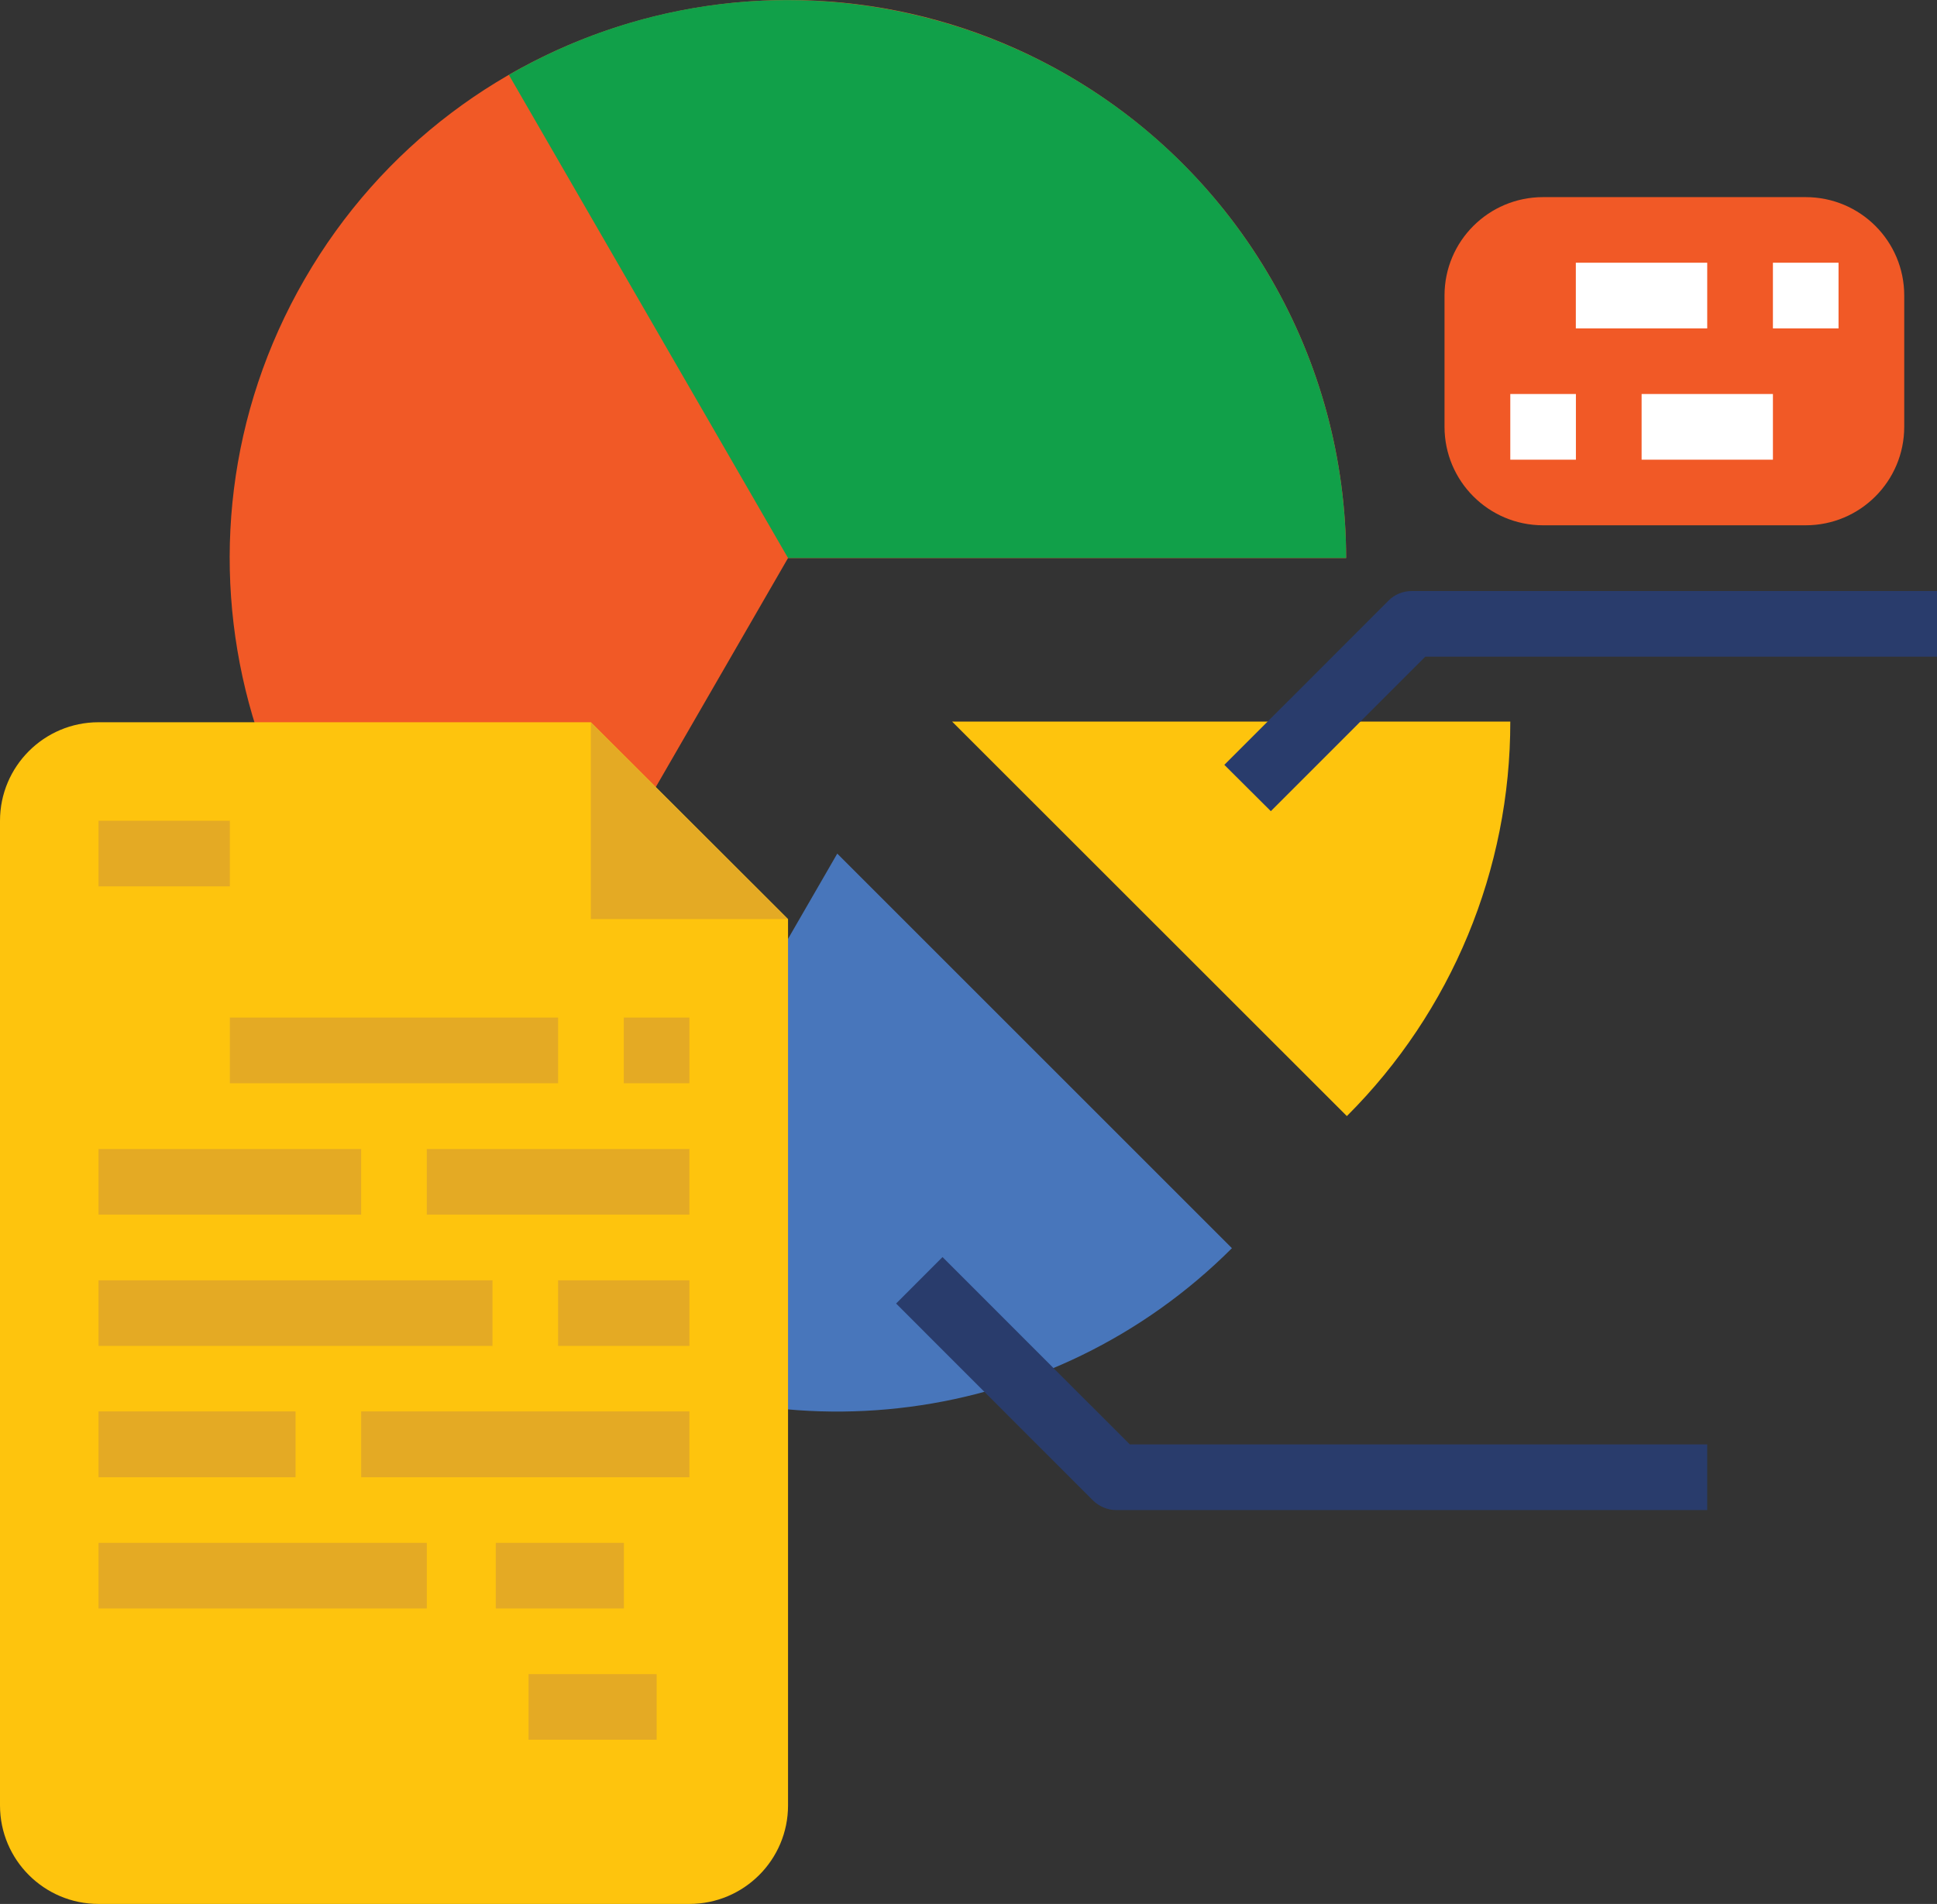 <?xml version="1.0" encoding="utf-8"?>
<!-- Generator: Adobe Illustrator 16.0.0, SVG Export Plug-In . SVG Version: 6.00 Build 0)  -->
<!DOCTYPE svg PUBLIC "-//W3C//DTD SVG 1.1//EN" "http://www.w3.org/Graphics/SVG/1.1/DTD/svg11.dtd">
<svg version="1.1" id="Layer_1" xmlns="http://www.w3.org/2000/svg" xmlns:xlink="http://www.w3.org/1999/xlink" x="0px" y="0px"
	 width="24px" height="23.596px" viewBox="0 0 24 23.596" enable-background="new 0 0 24 23.596" xml:space="preserve">
<rect x="0" y="0" width="24" height="23.596" fill="#333333" stroke="none"/>
<g>
	<path fill="#4876BB" d="M15.264,15.469c-2.213,2.213-5.637,2.662-8.349,1.1l3.459-5.99L15.264,15.469z"/>
	<path fill="#F15926" d="M16.679,6.916H9.764l-3.459,5.992c-3.309-1.91-4.441-6.141-2.531-9.447
		c1.909-3.309,6.139-4.443,9.447-2.533C15.359,2.164,16.678,4.447,16.679,6.916z"/>
	<path fill="#11A049" d="M16.679,6.916H9.764L6.305,0.928c3.31-1.91,7.539-0.773,9.448,2.535
		C16.359,4.514,16.678,5.705,16.679,6.916z"/>
	<path fill="#FEC40D" d="M18.713,8.943c0.002,1.834-0.727,3.594-2.025,4.889l-4.891-4.889H18.713z"/>
	<path fill="#FEC40D" d="M1.221,23.596h7.321c0.675,0,1.222-0.547,1.222-1.221l0,0V11.391L7.321,8.951H1.221
		C0.547,8.951,0,9.498,0,10.172v12.203C0,23.049,0.547,23.596,1.221,23.596L1.221,23.596z"/>
	<g>
		<path fill="#E4AA24" d="M7.321,8.951v2.439h2.442L7.321,8.951z"/>
		<path fill="#E4AA24" d="M1.221,10.172h1.627v0.813H1.221V10.172z"/>
		<path fill="#E4AA24" d="M2.848,12.611h4.067v0.814H2.848V12.611z"/>
		<path fill="#E4AA24" d="M7.729,12.611h0.813v0.814H7.729V12.611z"/>
		<path fill="#E4AA24" d="M6.915,15.867h1.627v0.813H6.915V15.867z"/>
		<path fill="#E4AA24" d="M1.221,15.867h4.881v0.813H1.221V15.867z"/>
		<path fill="#E4AA24" d="M5.288,14.24h3.254v0.813H5.288V14.24z"/>
		<path fill="#E4AA24" d="M1.221,14.24h3.254v0.813H1.221V14.24z"/>
		<path fill="#E4AA24" d="M1.221,17.492h2.441v0.816H1.221V17.492z"/>
		<path fill="#E4AA24" d="M4.475,17.492h4.067v0.816H4.475V17.492z"/>
		<path fill="#E4AA24" d="M1.221,19.121h4.067v0.813H1.221V19.121z"/>
		<path fill="#E4AA24" d="M6.143,19.121h1.587v0.813H6.143V19.121z"/>
		<path fill="#E4AA24" d="M6.549,20.748h1.587v0.813H6.549V20.748z"/>
	</g>
	<path fill="#293C6C" d="M21.153,18.715h-7.322c-0.108,0-0.212-0.045-0.288-0.119l-2.44-2.441l0.575-0.576l2.321,2.322h7.154V18.715
		z"/>
	<path fill="#F15926" d="M19.119,2.443h3.254c0.675,0,1.221,0.545,1.221,1.219v1.627c0,0.674-0.546,1.221-1.221,1.221h-3.254
		c-0.674,0-1.221-0.547-1.221-1.221V3.662C17.898,2.988,18.445,2.443,19.119,2.443z"/>
	<path fill="#FFFFFF" d="M19.525,3.256h1.628V4.07h-1.628V3.256z"/>
	<path fill="#FFFFFF" d="M21.967,3.256h0.813V4.07h-0.813V3.256z"/>
	<path fill="#FFFFFF" d="M18.713,4.883h0.813v0.814h-0.813V4.883z"/>
	<path fill="#FFFFFF" d="M20.34,4.883h1.627v0.814H20.34V4.883z"/>
	<path fill="#293C6C" d="M15.746,10.053L15.17,9.479l2.034-2.035c0.076-0.078,0.181-0.119,0.287-0.119H24v0.813h-6.34L15.746,10.053
		z"/>
</g>
</svg>
